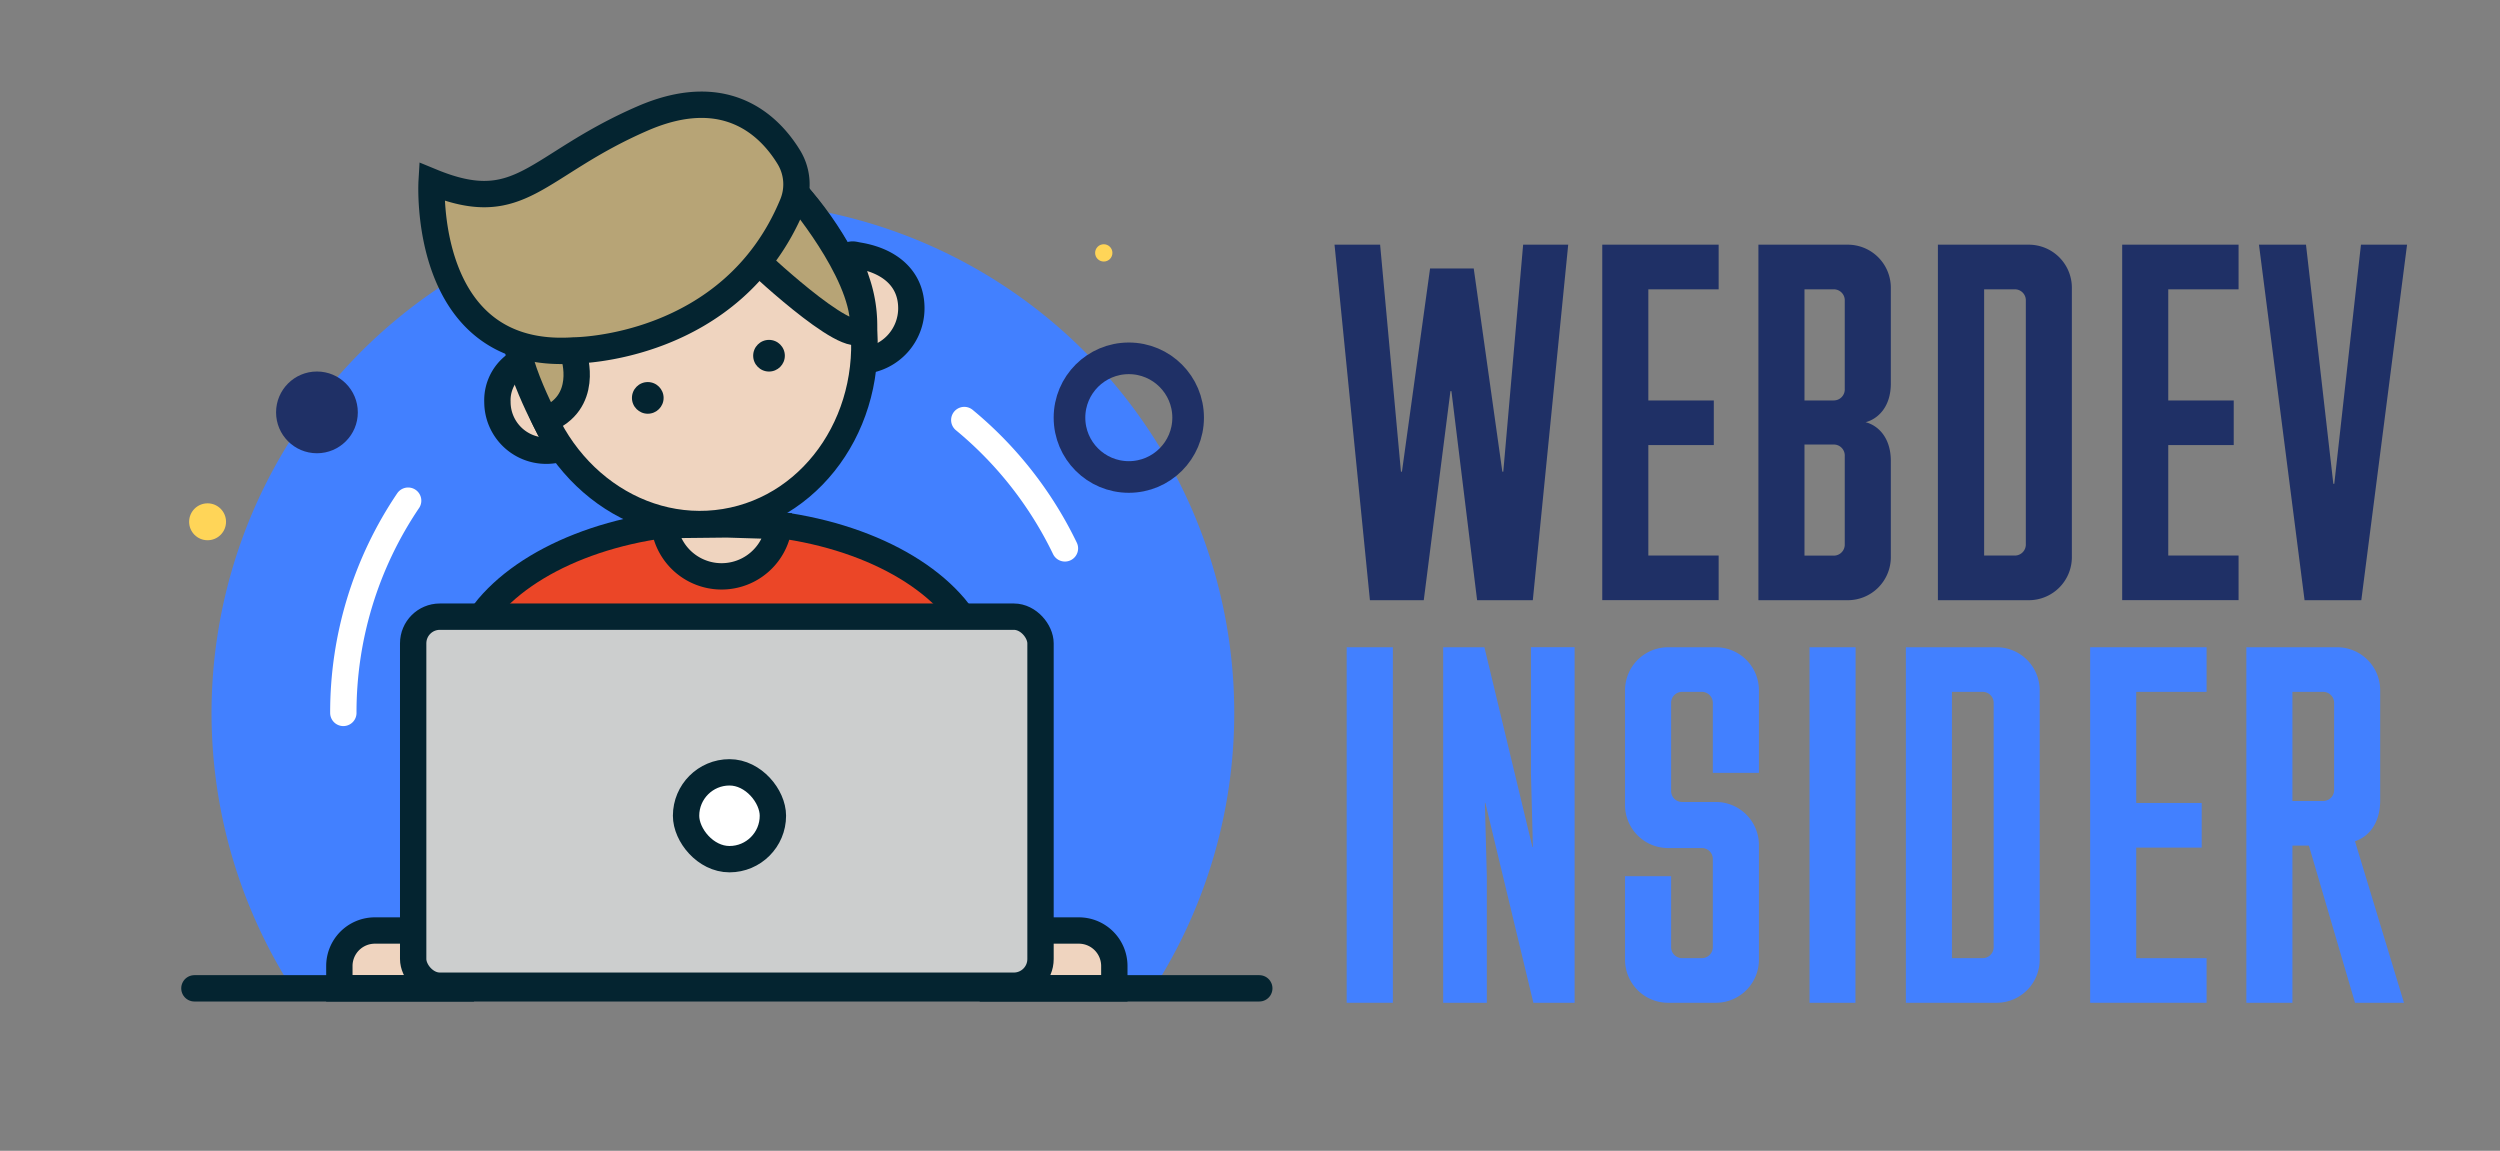 <svg id="Layer_1" data-name="Layer 1" xmlns="http://www.w3.org/2000/svg" viewBox="0 0 630 290"><rect x="0" y="0" width="630" height="290" fill="#808080" stroke="none"/><defs><style>.cls-1{fill:#4280ff;}.cls-11,.cls-2,.cls-6{fill:none;}.cls-2{stroke:#fff;}.cls-2,.cls-5,.cls-6,.cls-7,.cls-8{stroke-linecap:round;}.cls-10,.cls-11,.cls-2,.cls-4,.cls-5,.cls-6,.cls-7,.cls-8{stroke-miterlimit:10;}.cls-10,.cls-2,.cls-4,.cls-5,.cls-6,.cls-7,.cls-8{stroke-width:6.64px;}.cls-3{fill:#1f3066;}.cls-4{fill:#eb4627;}.cls-10,.cls-4,.cls-5,.cls-6,.cls-7,.cls-8{stroke:#042430;}.cls-5{fill:#efd4bf;}.cls-7{fill:#cccece;}.cls-8{fill:#fff;}.cls-9{fill:#042430;}.cls-10{fill:#b7a476;}.cls-11{stroke:#1f3066;stroke-width:7.97px;}.cls-12{fill:#ffd558;}</style></defs><title>v2 b</title><path class="cls-1" d="M73.58,249.06a128.86,128.86,0,1,1,217.18,0"/><path class="cls-2" d="M86.52,179.65a95.22,95.22,0,0,1,16.33-53.48"/><path class="cls-2" d="M243,105.85a96,96,0,0,1,25.36,32.34"/><path class="cls-3" d="M371.38,67.65l7.21,51.21h.24l5-57.2h11.36l-8.92,89.59H372.23l-6.47-52.68h-.25l-6.72,52.68H345.22L336.3,61.66h11.49l5.25,57.2h.25l7.09-51.21Z"/><path class="cls-3" d="M403.77,61.66H433.1V72.91H415.38v28h16.5v11.24h-16.5V140H433.1v11.24H403.77Z"/><path class="cls-3" d="M476.49,140.5a10.85,10.85,0,0,1-10.76,10.75H443.12V61.66h22.61a10.85,10.85,0,0,1,10.76,10.76v24.2c0,6.11-3.42,9-6.36,9.78,2.94.73,6.36,3.66,6.36,9.77ZM454.73,72.91v28h7.34a2.77,2.77,0,0,0,2.81-2.82V75.72a2.76,2.76,0,0,0-2.81-2.81Zm0,39.11v28h7.34a2.77,2.77,0,0,0,2.81-2.81V114.83a2.76,2.76,0,0,0-2.81-2.81Z"/><path class="cls-3" d="M488.35,151.25V61.66h23a10.85,10.85,0,0,1,10.76,10.76V140.5a10.85,10.85,0,0,1-10.76,10.75ZM500,72.91V140h7.7a2.77,2.77,0,0,0,2.81-2.81V75.72a2.76,2.76,0,0,0-2.81-2.81Z"/><path class="cls-3" d="M534.79,61.66h29.33V72.91H546.4v28h16.5v11.24H546.4V140h17.72v11.24H534.79Z"/><path class="cls-3" d="M595.05,151.25h-14.3L569.26,61.66h11.85L588,121.92h.24l6.72-60.26h11.62Z"/><path class="cls-1" d="M351,252.7H339.36V163.11H351Z"/><path class="cls-1" d="M386.17,213.46h.12L385.8,195v-31.9h11V252.7H386.41l-12.1-50.36h-.12l.49,18.46v31.9h-11V163.11h10.39Z"/><path class="cls-1" d="M420.27,213.71A10.85,10.85,0,0,1,409.51,203V173.86a10.85,10.85,0,0,1,10.76-10.75h12.22a10.85,10.85,0,0,1,10.76,10.75v20.9H431.63v-17.6a2.77,2.77,0,0,0-2.81-2.81h-4.89a2.77,2.77,0,0,0-2.81,2.81v22.13a2.77,2.77,0,0,0,2.81,2.81h8.56a10.85,10.85,0,0,1,10.76,10.75v29.09a10.85,10.85,0,0,1-10.76,10.76H420.27a10.85,10.85,0,0,1-10.76-10.76V220.8h11.61v17.84a2.77,2.77,0,0,0,2.81,2.81h4.89a2.76,2.76,0,0,0,2.81-2.81V216.52a2.76,2.76,0,0,0-2.81-2.81Z"/><path class="cls-1" d="M467.57,252.7H456V163.11h11.61Z"/><path class="cls-1" d="M480.28,252.7V163.11h23A10.85,10.85,0,0,1,514,173.86v68.08a10.85,10.85,0,0,1-10.75,10.76Zm11.61-78.35v67.1h7.7a2.76,2.76,0,0,0,2.81-2.81V177.16a2.77,2.77,0,0,0-2.81-2.81Z"/><path class="cls-1" d="M526.72,163.11h29.34v11.24H538.33v28h16.5v11.25h-16.5v27.86h17.73V252.7H526.72Z"/><path class="cls-1" d="M589.06,163.11a10.85,10.85,0,0,1,10.75,10.75v27.87c0,4.77-2.08,8.8-6.35,10.27l12.34,40.7H593.46l-11.62-39.6h-4.15v39.6H566.08V163.11Zm-11.37,11.24v27.5h7.7A2.76,2.76,0,0,0,588.2,199V177.16a2.77,2.77,0,0,0-2.81-2.81Z"/><path class="cls-4" d="M241.62,154.3c-10.54-13.62-33.34-23-59.78-23s-49.26,9.43-59.79,23l18.6,20.36L204.42,172l31.89-6.65Z"/><path class="cls-5" d="M104.12,234.49H94.44a8.94,8.94,0,0,0-8.92,8.92v5.65h27.9Z"/><path class="cls-5" d="M262.21,234.49h9.68a8.94,8.94,0,0,1,8.92,8.92v5.65h-27.9Z"/><line class="cls-6" x1="48.99" y1="249.06" x2="317.34" y2="249.06"/><rect class="cls-7" x="104.12" y="155.4" width="158.09" height="93" rx="6.72" ry="6.72"/><path class="cls-5" d="M213.72,64.4c1.3-.42,1.24-.24,2.66,0,8,1.33,13.28,5.95,13.28,13.28a13.28,13.28,0,0,1-11.85,13.21l-.06-9.14A34.27,34.27,0,0,0,216,71.23Z"/><rect class="cls-8" x="172.89" y="194.63" width="21.88" height="21.88" rx="10.94" ry="10.94"/><path class="cls-5" d="M131.35,91a11.1,11.1,0,0,0-6,10.29,12.29,12.29,0,0,0,12.29,12.29,12.42,12.42,0,0,0,3.79-.59Z"/><path class="cls-5" d="M132.74,88.42c.69,1.16.27,2.71.5,4.07,4.13,25.35,26.26,42.83,49.43,39.06s38.61-27.39,34.48-52.73c-1.84-11.29-11.9-26-19.37-33C197.78,45.8,124.82,75.25,132.74,88.42Z"/><circle class="cls-9" cx="163.24" cy="100.27" r="3.99"/><path class="cls-10" d="M144.64,89.64s4,12-7.28,16.21c0,0-12.65-24.18-4-23.29C137.33,83,144.64,89.64,144.64,89.64Z"/><circle class="cls-9" cx="193.79" cy="89.64" r="3.99"/><path class="cls-10" d="M217.52,81.57c.13,9.48-26.41-15.5-26.41-15.5l9.6-17.28S217.34,68.18,217.52,81.57Z"/><path class="cls-10" d="M199.69,51.52a13.13,13.13,0,0,0-.86-11.84c-4.71-7.75-15.68-19.06-36.92-9.82C134.67,41.7,131.35,55.1,108.77,45.8c0,0-2.66,45.17,35.87,42.51C144.64,88.31,184.45,88.31,199.69,51.52Z"/><path class="cls-5" d="M167.38,132.32l15.78-.17,13.11.4a14.55,14.55,0,0,1-28.89-.23"/><circle class="cls-11" cx="284.46" cy="105.25" r="14.95"/><circle class="cls-3" cx="79.87" cy="103.92" r="10.3"/><circle class="cls-12" cx="52.31" cy="131.49" r="4.65"/><circle class="cls-12" cx="278.15" cy="63.73" r="2.18"/></svg>